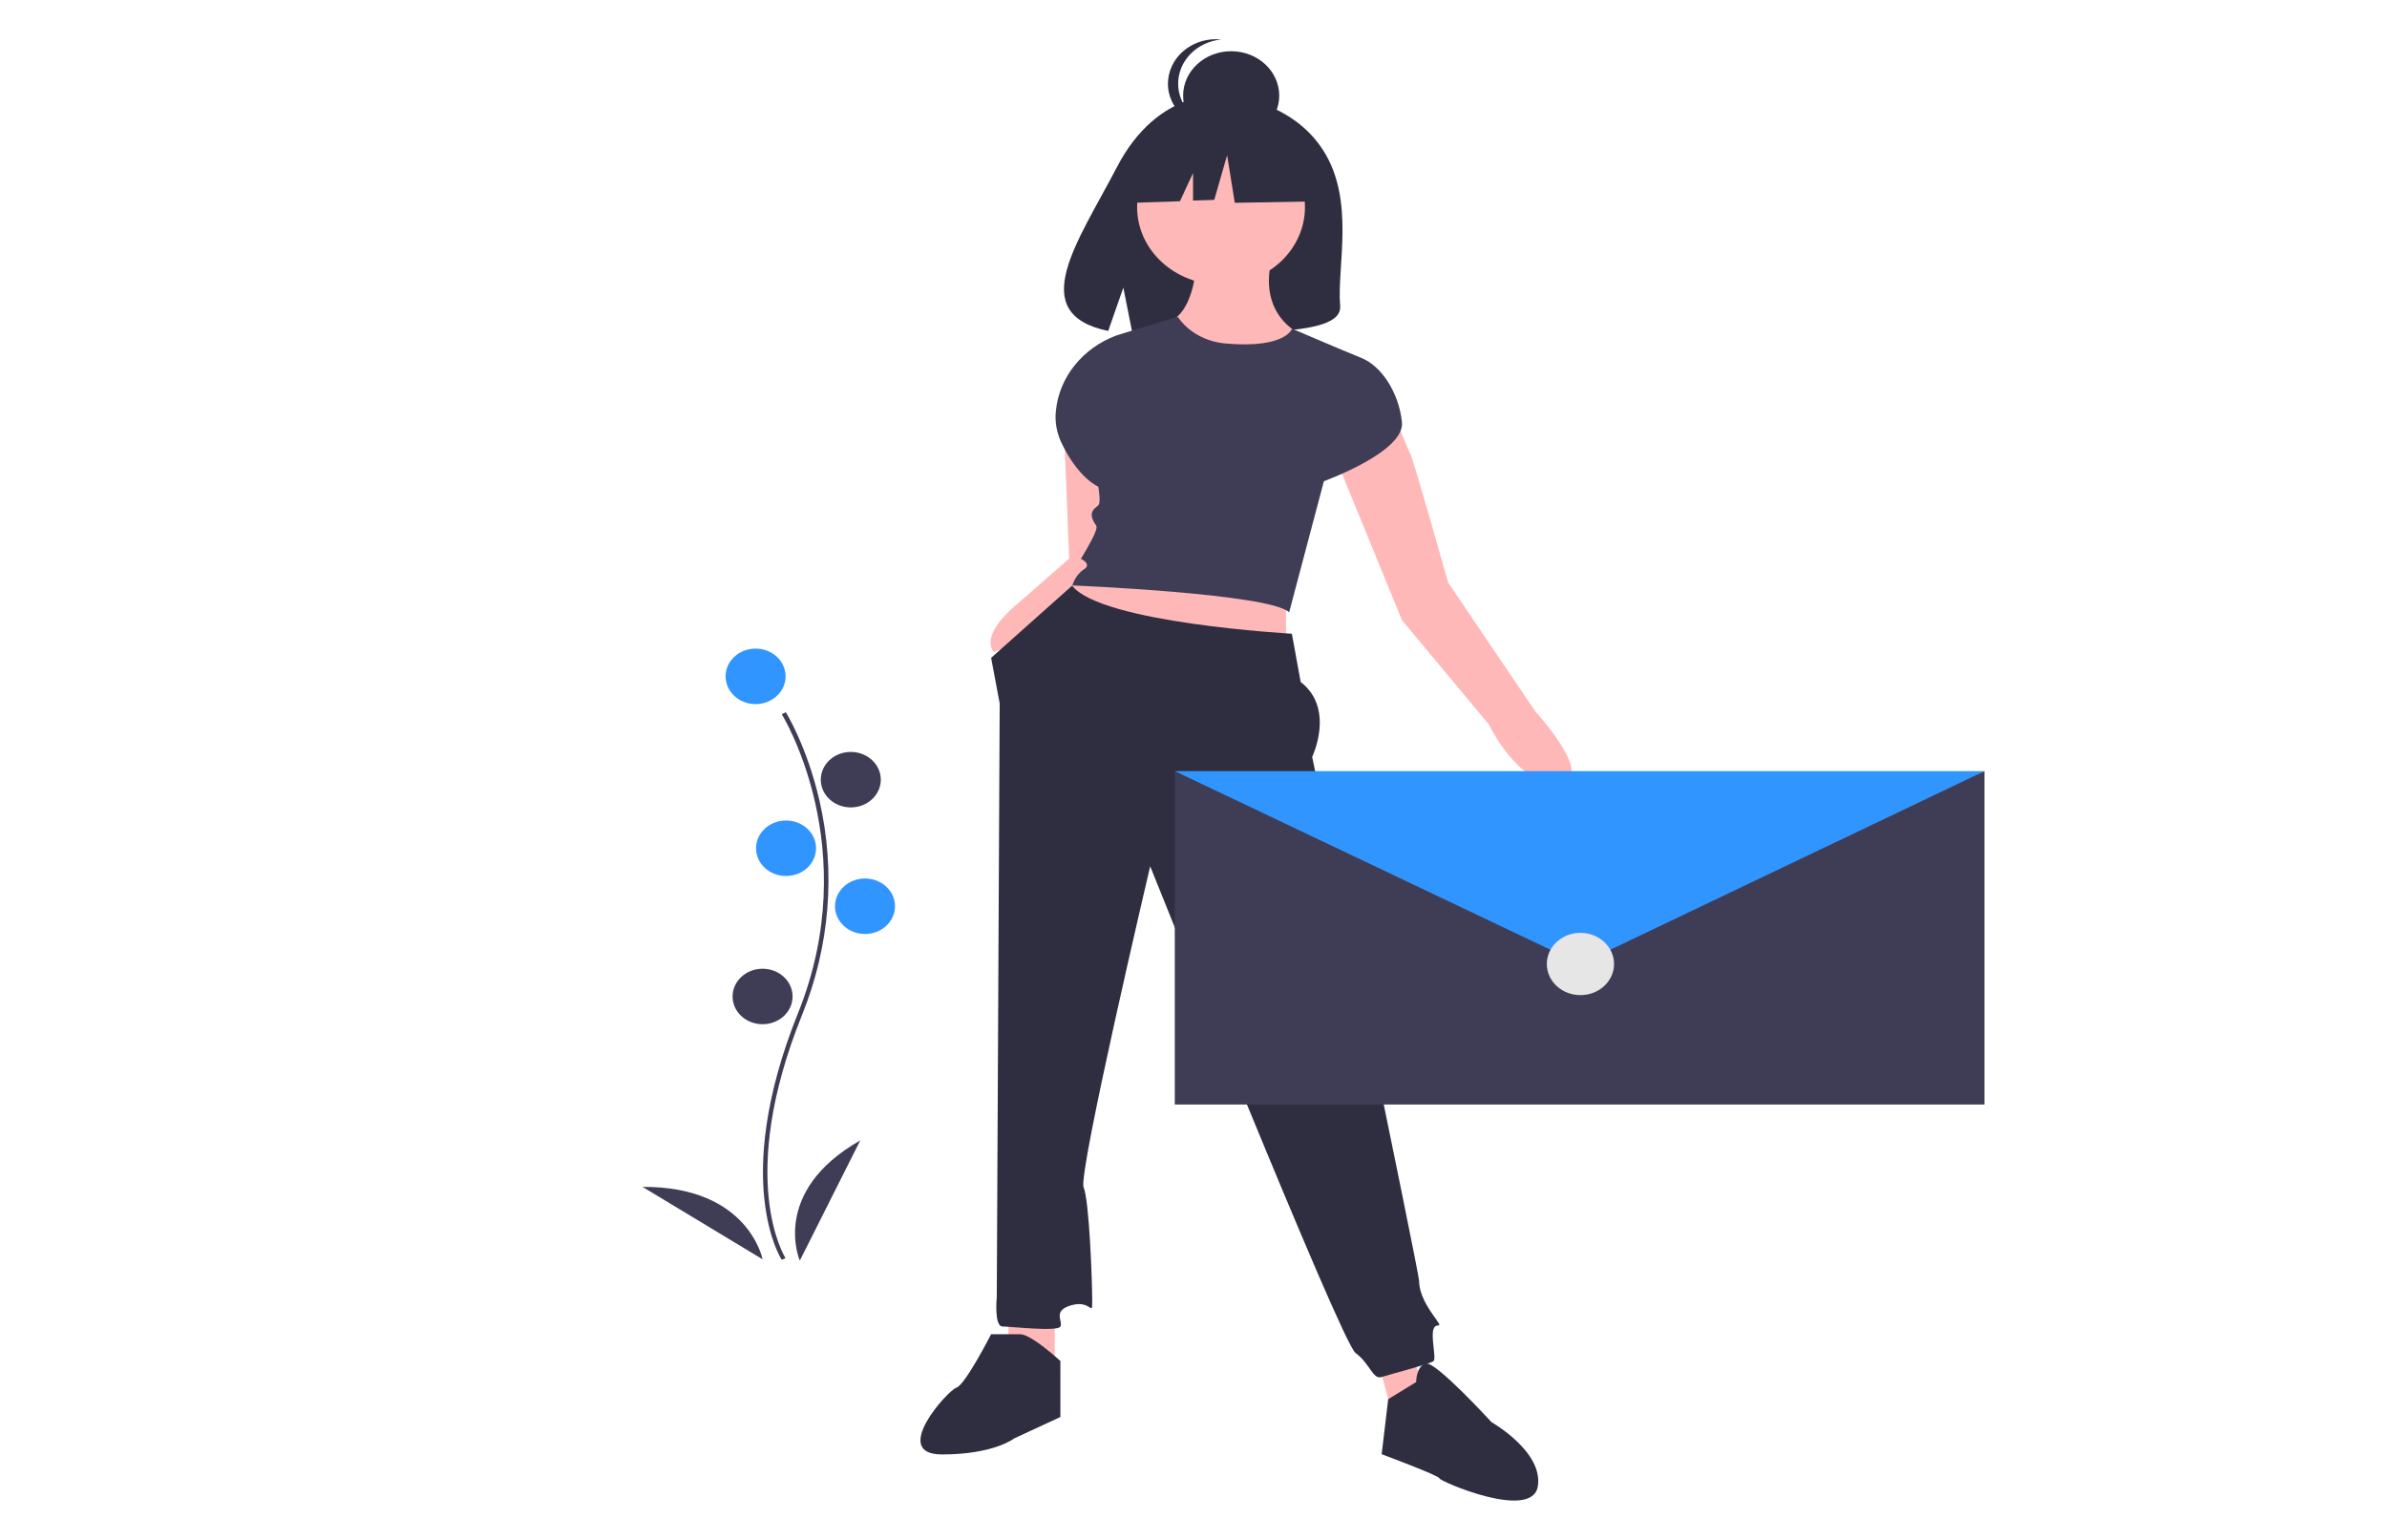 <?xml version="1.0" encoding="utf-8"?>
<!-- Generator: Adobe Illustrator 24.0.1, SVG Export Plug-In . SVG Version: 6.00 Build 0)  -->
<svg version="1.1" id="b5ecd551-b8d9-47b1-bd91-255ff33e7450"
	 xmlns="http://www.w3.org/2000/svg" xmlns:xlink="http://www.w3.org/1999/xlink" x="0px" y="0px" viewBox="0 0 1058 682.6"
	 style="enable-background:new 0 0 1058 682.6;" xml:space="preserve">
<style type="text/css">
	.st0{fill:#E6E6E6;}
	.st1{fill:#2F2E41;}
	.st2{fill:#FFB8B8;}
	.st3{fill:#3F3D56;}
	.st4{fill:#3195FF;}
</style>
<path class="st0" d="M756.4,417.5c1.2,2.5,2.3,5,3.6,7.5l-2.7,1.2c-1.3-2.5-2.4-5-3.6-7.5L756.4,417.5z"/>
<path class="st1" d="M586.4,66.5c-14.9-23.2-44.4-24.3-44.4-24.3s-28.7-3.4-47,32c-17.2,33-40.8,64.8-3.8,72.5l6.7-19.2l4.1,20.6
	c5.3,0.4,10.5,0.5,15.9,0.2c39.6-1.2,77.4,0.4,76.1-12.8C592.5,118.2,600.8,88.8,586.4,66.5z"/>
<polygon class="st2" points="467.5,576 467.5,612.8 447,610.4 447,579.6 "/>
<polygon class="st2" points="609.8,599.7 617.5,628.2 635.4,622.3 622.6,595 "/>
<polygon class="st2" points="471.3,182.5 473.9,247.7 490.6,252.4 495.7,189.6 "/>
<path class="st2" d="M476.5,242.9l-2.6,4.7l-23.1,20.2c0,0-16.7,13-10.3,21.3l16.7-7.1v-4.7l38.5-24.9L476.5,242.9z"/>
<polygon class="st2" points="570,261.9 570,289.2 471.3,274.9 482.9,254.8 "/>
<path class="st2" d="M614.9,176.5c0,0,9,22.5,10.3,24.9c1.3,2.4,16.7,56.9,16.7,56.9l38.5,56.9c0,0,28.2,30.8,10.3,32
	c-17.9,1.2-30.8-26.1-30.8-26.1l-38.5-46.2l-35.9-87.7L614.9,176.5z"/>
<ellipse class="st2" cx="541.2" cy="91.8" rx="37.2" ry="34.4"/>
<path class="st2" d="M530.3,114.9c0,0,0,24.9-14.1,28.5c-14.1,3.6,11.5,29.6,11.5,29.6l51.3-23.7c0,0-21.8-7.1-15.4-34.4H530.3z"/>
<path class="st3" d="M522,140.4L522,140.4l-27.2,8.3c-15,5.6-25.4,18.6-26.8,33.5c-0.5,4.5,0.3,9.1,2.1,13.3
	c7.7,16.6,16.7,20.2,16.7,20.2s1.3,7.1,0,8.3c-1.3,1.2-3.8,2.4-2.6,5.9c1.3,3.6,2.6,2.4,1.3,5.9c-1.3,3.6-6.4,11.9-6.4,11.9
	s5.1,2.4,1.3,4.7c-3.8,2.4-5.1,7.1-5.1,7.1s87.2,3.6,96.1,11.9l15.4-58.1c0,0,35.9-13,34.6-26.1c-1.3-13-9-24.9-17.9-28.5
	s-30.8-13-30.8-13s-2.8,8.8-29.1,6.6C534.7,151.6,526.7,147.3,522,140.4z"/>
<path class="st1" d="M572.6,280.9c0,0-84.6-4.7-97.4-21.3l-35.9,32l3.8,20.2l-1.3,263.2c0,0-1.3,13,2.6,13c3.8,0,24.4,2.4,25.6,0
	c1.3-2.4-3.8-7.1,5.1-9.5s9,5.9,9-2.4c0-8.3-1.3-43.9-3.8-49.8c-2.6-5.9,29.5-142.3,29.5-142.3s84.6,211,91,215.7
	c6.4,4.7,7.7,11.9,11.5,10.7c3.8-1.2,21.8-5.9,23.1-7.1c1.3-1.2-1.3-10.7,0-14.2c1.3-3.6,5.1,1.2,0-5.9c-5.1-7.1-6.4-11.9-6.4-15.4
	s-47.4-232.3-47.4-232.3s10.3-21.3-5.1-33.2L572.6,280.9z"/>
<path class="st1" d="M470,603.3c0,0-12.8-11.9-17.9-11.9h-12.8c0,0-11.5,22.5-15.4,23.7c-3.8,1.2-29.5,29.6-6.4,29.6
	c23.1,0,32-7.1,32-7.1l20.5-9.5V603.3z"/>
<path class="st1" d="M615.3,620.2l-2.9,24.4c0,0,25.6,9.5,25.6,10.7s41,19,43.6,3.6c2.6-15.4-20.5-28.5-20.5-28.5s-24.6-26.9-29-26
	c-4.4,0.9-4.4,8.2-4.4,8.2L615.3,620.2z"/>
<polygon class="st3" points="879.6,489.6 520.7,489.6 520.7,341.8 700.1,416.4 879.6,341.8 "/>
<polygon class="st4" points="520.7,341.8 879.6,341.8 700.5,427.3 "/>
<ellipse class="st0" cx="700.5" cy="427.3" rx="14.9" ry="13.8"/>
<ellipse class="st1" cx="545.7" cy="42.4" rx="21.3" ry="19.7"/>
<path class="st1" d="M522.2,37.1c0-10.1,8.2-18.5,19.1-19.6c-11.7-1.2-22.2,6.6-23.5,17.5c-1.3,10.8,7.2,20.5,19,21.7
	c1.5,0.1,2.9,0.1,4.5,0C530.4,55.6,522.2,47.2,522.2,37.1z"/>
<polygon class="st1" points="579.9,64.3 550.8,50.2 510.6,56 502.4,89.9 523,89.2 528.8,76.7 528.8,88.9 538.2,88.6 543.9,68.8 
	547.3,89.9 581.2,89.3 "/>
<path class="st3" d="M346.5,558.4c-0.3-0.4-5.8-9-7.7-26.8c-1.8-16.4-0.6-44,14.9-82.5c29.4-73-6.8-131.9-7.2-132.5l1.8-0.9
	c0.1,0.1,9.4,15.2,14.9,39.1c7.3,31.7,4.6,64.6-7.7,95.1c-29.4,72.9-7.6,107.4-7.3,107.8L346.5,558.4z"/>
<ellipse class="st4" cx="334.9" cy="299.8" rx="13.3" ry="12.3"/>
<ellipse class="st3" cx="377.1" cy="345.6" rx="13.3" ry="12.3"/>
<ellipse class="st4" cx="348.4" cy="376" rx="13.3" ry="12.3"/>
<ellipse class="st4" cx="383.4" cy="401.7" rx="13.3" ry="12.3"/>
<ellipse class="st3" cx="338" cy="441.7" rx="13.3" ry="12.3"/>
<path class="st3" d="M354.5,558.8c0,0-13.3-30.5,26.8-53.3L354.5,558.8z"/>
<path class="st3" d="M338,558.2c0,0-6.2-32.4-53.2-32.1L338,558.2z"/>
</svg>
